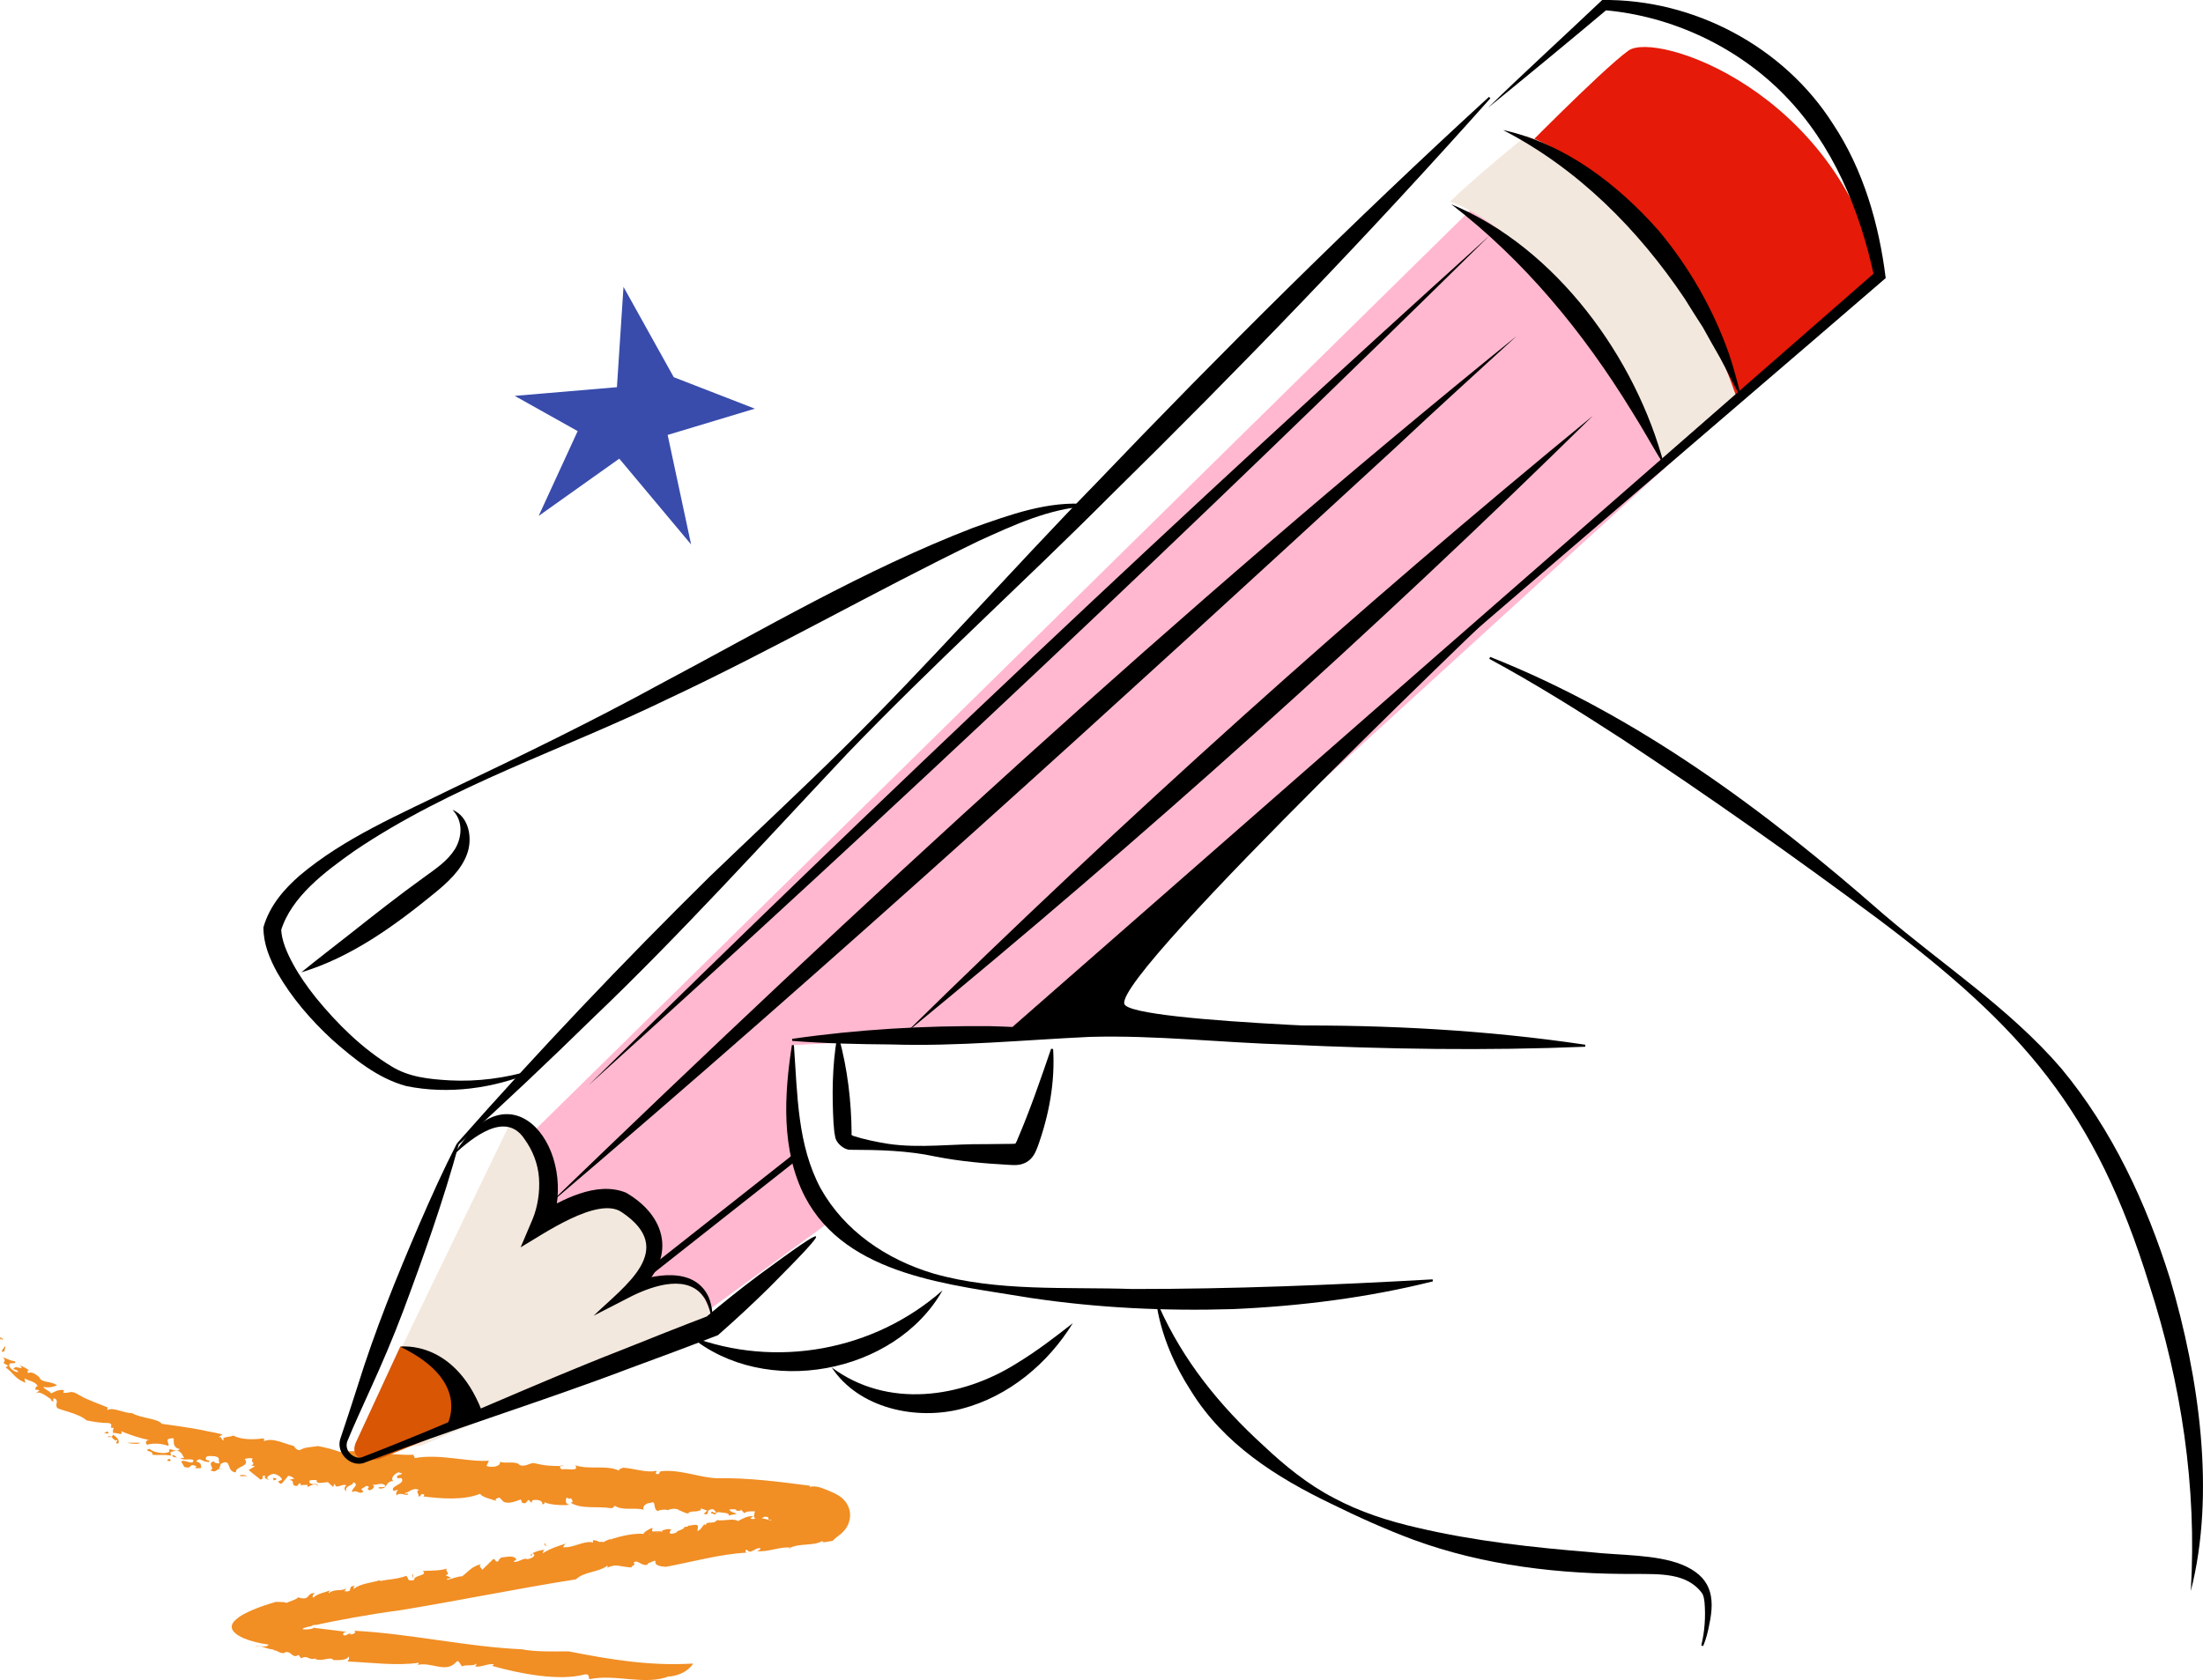 <svg xmlns="http://www.w3.org/2000/svg" id="Layer_1" data-name="Layer 1" viewBox="0 0 328.74 250.77"><defs><style>.cls-1{fill:#f3e8dd}.cls-3{fill:#f18e24}</style></defs><path d="M.35 200.04c-.13-.32-.24-.22-.3-.12-.05.1-.08.18 0-.32.23.12.45.18.3.44ZM99.83 250.21c-3.5 1.39-7.95-.36-11.76.41-.44.04.16-.83-.85-.68-3.71.99-9.42-.05-13.78-1.28l.28-.22c-.83-.23-1.92.48-2.8.3 0-.16.3-.2.11-.43-.26.45-1.63.1-2.04.42-.34-.21-.27-.58-.72-.82l-.55.5c-1.53 1.16-3.44-.37-5.44.11.1-.12.3-.19.16-.33-3.18.49-7.07-.04-10.58-.19.16-.17.33-.5.16-.74-.24.54-1.33.55-2.28.53-.34-.63-1.66.31-2.73-.18l.12-.11c-.49.23-.78.1-1.1-.03-.31-.13-.56-.22-1.12.05-.13-.18-.25-.35-.35-.52-.44.34-.75.17-1-.03-.26-.21-.45-.45-1.01-.36l-.14.14c-.92 0-.83-.39-1.61-.44l.06-.08c-1.73-.23-1.86-.74-2.73-.41.25-.4 1.62.3 1.95-.35-1.36-.17-2.61-.48-3.72-.95-.55-.25-1.08-.52-1.47-.96-.19-.22-.33-.51-.31-.81.02-.3.19-.55.37-.76.77-.81 1.79-1.27 2.84-1.73 1.06-.44 2.2-.82 3.38-1.16.85.03 1.24 0 1.62.15.3-.21 1.52-.49 1.75-.87-.15.05.5.22.74.2.46.02.59-.18.78-.4.18-.21.44-.44.91-.38-.32.24-.4.47-.23.68.66-.64 1.69-.77 2.57-1.1-.12.13-.33.24-.25.43.88-.74 1.82-.22 2.62-.72l-.26.42c1.47.2.28-.83 1.53-.78-.27.17-.14.29-.17.45 1.01-.86 2.88-.94 3.97-1.34-.06.06-.03.16-.03.16 1.22-.28 2.53-.27 3.84-.76.52.09-.03.92 1.25.59-.16-.73 2.16-.63 1.27-1.35 1.13-.04 2.93-.03 3.63-.38-.46.35.67.82-.24 1.02l.76.34c-.06.32-.73 0-.46.35.46-.1 1.76-.58 2.19-.52.79-.58 1.46-1.53 2.83-1.82-.61.38.49.76.06.95l1.74-1.69c.46-.1.18.57.82.28-.06-.19.21-.35.39-.54.18.06 1.89-.46 2.2.24.24.26-.73.26-.18.44.85-.13.85-.38 1.71-.51l.03.09c.58.03 1.62-.54.95-.86-.4.03.21.41-.4.29.34-.48 1.31-.73 2.17-.86-.27.16-.21.35-.3.57 1.07-.73 2.26-1.08 3.51-1.49-.03-.35-.39.69-.6.54 1.71.25 3.3-1.14 4.76-.63-.22.09-.19-.47-.16-.38.8-.06.83.44 1.32.18.09.29.64-.18 1.15-.34.24-.25.16.12-.3.22.7-.35 3.6-1.2 5.37-1.01-.06-.19.95-.85 1.35-.89l-.09.47c.39.22 1.31-.22 1.43.16.76-.66-3.17.91-2.09.33.34.34 1.48-.94 1.32-.29.79-.12 1.48-.74 2.29-.41-.23-.04-.55.71.08.6 1.11-.23.29-.26 1.18-.53l.54-.26c-.02-.45 1.01-.08.53-.51.19.35 1.6-.45 1.58.3l-.08.6c.48-.11.71-.72 1.06-1.02.07.05.21.14.2.24-.04-.89 1.17-.09 1.65-.85 1.06.17 2.58-.33 3.13.15.74-.38 1.4-.8 2.32-.74-.16.11-.4.17-.42.37.59.18.7-.07 1.18-.29-.09.15 1.19.35 1.85.56.73-.38.39-.82.42-1.12.84.76 2.06-.91 3.06-.28-.24.17-1.03.62-.36.73.85.74 1.29-.89 2.44-.71l-.42-.66c.6.34 1.39-.77 1.48-.02.12-.17.41-.19.56-.25.07-.03.11-.06.09-.11-.04-.12.09.18.12.22.04.08.04.08 0 0 .08.15.17.3.27.45.09.14.14.24.23.36l.23.29c.07.08.17.15.2.19.13.1.19.08.16.08-.02 0-.08.03-.12.06-.08.05-.13.11-.19.19-.09.09-.17.19-.23.3-.07.12-.18.27-.26.42l-.25.5-.14.29c-.01-.02-.07-.04-.15-.07-.33-.12-.83-.2-1.31-.28-.96-.17-1.89-.37-2.37-1.08-.28.08-.93-.12-.84.26.39.45.65-.2.78.09-.24 0-.32.18-.35.27-.55-.23-1-.34-.38-.86-1.24-.59-1.46 1.04-3.07.59.1-.28 0-.41-.5-.41l-.97.41c-1.06-.22-.54-.72-.52-1.22-.58.03-1.28-.06-1.57.29l-.64-.69c.47.5-.5.26-.78.35l.28-.1c-.09-.22-.76-.15-1.1-.12.05.31.72.5 1.08.62-.31.19-.76.1-1.17.32.17-.48-.9-.43-1.36-.52-.51-.15-.63.39-.78.36 0-.25-.85-.11-.41-.43.19-.07.39.28.7.08-.33-.22-.25-.65-.99-.39-.56.2.06.97-.94.58.28-.1.34-.29.57-.45l-.94-.33-.08.44c-.12-.12-.03-.15-.08-.22-.32.44-1.48.02-1.73.53-.49 0-.99-.39-1.45-.48l.09-.03c-.54-.31-1.31-.19-1.81.07l.03-.09c-.31-.06-1.04-.05-1.45.18-.75-.4-.13-1.7-1.04-1.21-.79-.05-1.3.72-1.01 1.02-1.4-.41-3.07.19-4.33-.6-.22.16-.1.29-.53.36-2.08-.34-4.45.19-6.05-.82.62-.14.07-.44.08-.69-.53.36-.57-.46-.8.21.02.41-.05.6.53.8-1.26.12-3.16-.03-3.82-.46.33.21.05.31-.23.41.14-.63-.77-.8-1.48-.63l-.13.38-.42-.44c-.28.1-.36.79-1.02.37-.02-.15-.05-.31-.17-.43-.74.26-1.8.72-2.56.33l-.6-.62c-.34.04-.93.34-.35.55-1.31-.45-2.17-.58-2.55-1.11-2.4.99-5.76.73-8.43.4l.11-.28c-.69-.34-.42.48-.91.23.26-.26-.49-.65.11-.94-1-.4-1.38.38-2.06.46-.14.37.56-.2.38.28-.13.14-1.39-.45-1.62.11-.23-.26.01-.66.18-.88l-.66.2c-.69-.77 1.88-1 1.16-1.93l-.59.02c-.48-.67 1.6-.5.17-.88-.66.21-1.29.98-.76 1.31-1.33 0-.76 1.31-2.17 1.09-.35-.39 1.14.05.92-.45-.61-.55-1.36.1-1.93-.13.63.3 0 .81-.43.87-.69-.36.53-.49-.48-.67-.21.31-1.17.45-.39.78-.46.71-1.04-.34-1.66.18-.26-.57 1.2-1.1.12-1.5.11.53-1.47.53-.97 1.36-.42-.2-.41-.61-.05-.88-.58-.39-1.64.75-1.71-.29l-.28.5c-.17-.19-.44-.36-.72-.68-.55-.07-1.87.44-1.71-.34-.19.05-1.44-.17-1.03.45.74.45.96-.26 1.29.54-.47-.69-1.14-.1-1.62.04l-.03-.32c-.29.08-.9-.08-1.12.22.23-.14.16-.37-.05-.47l-.35.42c-1.13.06-.13-.85-1.22-.88l.86-.23c-.19.05-.48-.44-1.01-.37-.26.39-.72.84-.94 1.14-.63.09-.19-.52-.85-.18l.86-.39c.14-.12-.41-.78-1.21-.89-.53.07-1.43.55-.66.91-.4-.06-.92-.4-.55-.66-.94 0 .04.47-.79.61-.28-.32-1.2-.92-1.73-1.44l.94-.55-.54-.11c.8-.43-.28-.5.22-1.02-.35-.17-.83-.05-1.22.04.91 1.16-1.45 1.07-1.3 2-1.54-.05-.52-2.29-2.33-1.23.21.27-.66.79.33.72-.91-.27-.81.75-1.83.18.88-.2-.68-1.05.59-1.33-.14.27.61.34.8.3-.31-.4.25-.86-.69-1.04-.59-.03-1.38-.16-1.36.31-.08.5.89.12.42.55-1.19-.05-1.21-.83-1.88-.08.74.11.81.63.73.98-.3.02-.6.03-.89.02l.24-.29c-1.3-.56-.53.5-1.83.1l-.47-.79c.44-.48 1.85.71 1.82-.26-.84-.24-1.23.15-1.98-.27.2-.03.45 0 .64-.04-.3-.1-.32-1.38-1.69-.96-.69.12-.24.28-.34.62-1.39-.22-1.89.02-2.78-.14.35-.59-1.53-.48-.39-.88.34.5 2.33.93 2.97.42-.3-.9 1.04.37 1.52-.36-1.08-.28-.84-1.04-.89-1.58-.29-.11-.63.04-.83.07-.25.44.15.53.05 1.03-1.18-.43-2.42-.41-3.2-.17-.34-.35-.08-.79.4-.69-1.46-.28-2.97-.8-4.28-1.34.64 1.02-1.57-.27-1.17.54.67.39 1.14 1.12.62 1.34-.45-.19.12-.33-.02-.55-.72.24-.69-.93-1.48-.46 1.39.16.56-.84.99-1.36-1.04.04.17-.4-.74-.72-1.03 0-2.25-.16-3.33-.4-1.09-.96-3.21-1.34-4.36-1.82-.45-.55.25-1.01-.32-1.4-.74-.33.2.96-.73.12l.17-.07c-.4-.04-1.69-1.49-2.53-.79l.72-.48c-.16-.17-.43-.12-.64-.14.12-.22.01-.54.41-.5-.38-.77-1.32-.77-2.01-1.2l.16.67c-.67-.27-1.16-.59-1.58-1.01-.41-.43-.79-.87-1.36-1.27l.35-.29c-.27-.1-.49-.28-.74-.42.44-.14.2-.86-.36-.96.37.16.73.3 1.08.44l.51.19.55.13c.23.55-.82-.02-.88.52-.05.47.98 1.23 1.39 1.03-.31-.35-.39-.29-.77-.41.3-.56.81-.07 1.31-.17-.19-.14-.31-.5-.47-.38.27.04.49.12.72.26.25.12.51.28.83.49-.57-.1 0 .47-.26.5.38-.4 1.05-.12 1.75.53.28.87 1.78.52 2.64 1.2-.64.27-1.36.38-2.08.23.49.59.7.37 1.2.97.49-.19.98-.62 1.93-.49l-.13.39c.85.16 1.1-.39 2.01.14.39.23.79.45 1.19.66.42.18.83.35 1.23.52.81.32 1.57.62 2.21.88l-.08.4c.51-.28 1.13-.12 1.79.06.66.17 1.33.41 1.89.38 1.6.86 3.78.76 4.5 1.61 1.57.22 3.04.41 4.51.66.73.12 1.46.27 2.21.43.75.13 1.52.29 2.32.48l-.66.47c.66-.31.31.4.89.43-.55-.59.9-.45 1.37-.73 1.34.72 3.27.59 4.6.43l-.02.41c1.42-.55 2.84.34 4.43.71.16.19.39.62.88.64.97-.51 1.42-.4 2.75-.61.93.15 2.42.54 3.34.89 3.65-.5 7.17.55 10.9.4l.22.5c3.67-.69 7.96.63 11.05.39l-.36.79c.93.34 2.2-.02 2-.62.94.32 2.43-.21 2.99.51.97.23 1.23-.28 2.06-.33 1.95.46 2.69.45 4.55.44l-.46-.09c-.22.16-.26.51.2.59.71-.17 2.53.42 1.92-.61 1.94.71 4.66-.1 6.54.81-.14-.28.35-.29.57-.45 1.74.12 3.53.81 4.96.47.27.15-.48.42.23.5.43-.07.04-.34.57-.45 2.86-.27 5.68.97 8.26 1.06 4.64-.1 9.33.53 13.91 1.12l-.08.18c.84-.24 1.71.08 2.75.52.27.11.56.24.93.41l.32.16c.14.08.28.16.42.25.1.07.2.14.3.22l.14.12c.05.04.14.13.2.19.15.16.25.27.4.48.18.27.32.56.42.86.12.38.18.83.15 1.23-.03.37-.12.74-.25 1.08-.13.31-.23.45-.37.67-.06.09-.16.21-.2.26l-.14.16c-.1.1-.2.21-.3.3l-.2.17-.35.27c-.4.3-.59.47-.79.7-.63.05-1.7.42-1.5-.02-1.22.87-3.53.25-5.12 1.19.16 0 .24-.06.41-.18-1.79-.14-3.2.67-5.05.55.17-.11.49-.22.52-.42-.75-.27-1.52 1.06-2.04.18-.39.07-.22.51.02.45-3.97.2-8.06 1.36-12.1 2.12-2.99-.16-.39-1.55-2.59-.54-.21-.15-.09.38-.15.19-.85.38-1.53-.85-2.08-.28.33.54-.37.38-.34.73-1.83-.13-2.26-.6-3.6.03l.06-.32c-1.53 1.08-3.5.88-4.75 2.06-9.05 1.43-17.66 3.22-26.45 4.65-2.17.28-4.31.62-6.43 1l-3.17.59-1.57.32-.75.16-.1.03c-.11.04-.1.03-.25.04-.07 0-.16 0-.31.02-.14 0-.39.09-.46.18-1 .18-1.3.35-1.3.42 0 .08.37.08.88.03-.24.08-.33.09-.51.18.6-.21.69-.21.78-.2.09 0 .18.02.62-.22.08.08.3.11.46.1 1.43.17 2.87.35 4.39.54-.53 0-.87.5-.24.54l.71-.33.08.19c.44-.04.95-.31.53-.57 8.41.44 16.67 2.39 25.03 2.77 1.96.4 4.8.32 6.96.31 6.33 1.23 12.09 2.21 18.6 1.82 0 0-.9 1.67-3.61 1.95ZM.84 200.94c-.19.31.02 1.02-.63.78.22-.23.34-.7.63-.78Z" class="cls-3"/><path d="M15.96 213.66c.06-.08.23.23.28.3-.25-.06-.56.12-.69-.11.25.06.26-.1.42-.19ZM20.89 215.35c-.15.26-1.29.16-1.94 0h1.94ZM25.28 217.73c.35.34.21.44-.34.3 0-.16.2-.19.34-.3ZM25.77 217.17c.39.09.55.3.7.51.04-.25-.95-.07-.7-.51ZM35.87 220.17c.25.03.83-.11 1.01.25-.22-.27-1.27.13-1.01-.25ZM40.74 220.57c.15.04.21.11.4.05.26.18-.07.34-.32.33l-.08-.38ZM119.43 225.26l.46-.23-.01.29-.45-.06zM81.7 230.66c-.49.25-.4-.22-.49-.25.46-.09-.12.38.49.25ZM61.48 235.04l.16-.03.03.6-.19-.57z" class="cls-3"/><path d="M98.25 201.01 62.2 213.95c-3.59.73-4.64-2.3-3.38-5.73l17.3-35.91L224.29 26.56l35.57 32.89-103.63 94.56-37.9 1.99s-.77 17.68 5.84 26.12L98.26 201Z" style="fill:#ffb8d0"/><path d="m57.31 206.56 19.29-39.89s-2.07-.68 0 0c3.57 1.18 6.38 11.06 4.22 15.9 0 0 7.01-7.59 15.39-.27 2.53 2.21-1.59 6.95-.67 9.66.77 2.26 7.46-5.48 10.69 4.54 1.07 3.31-7.97 4.52-7.97 4.52l-35.39 14.74c-4.13.84-7-5.23-5.55-9.18Z" class="cls-1"/><path d="M59.72 201.01c10.28 0 10.32 11.31 10.32 11.31l-13.46 5.45c-2.29.46-4.33-.15-3.53-2.35l6.67-14.41Z" style="fill:#d85604"/><path d="M79.52 160.01c-5.88 2.45-12.57 3.39-18.9 2.1-4.26-1.16-7.78-4.04-11.02-6.9-3.19-2.94-6.04-6.22-8.22-10.02-1.14-2.09-2.08-4.29-2.07-6.78.93-3.25 3.12-5.73 5.4-7.72 6.77-5.71 14.99-9.13 22.8-13 10.47-4.98 20.89-10.05 31.02-15.59 15.34-8.13 30.4-17.04 46.68-23.32 5.46-1.93 11.22-4.07 17.11-3.52l-.02.3c-5.76.34-11.08 2.84-16.26 5.19-15.6 7.55-30.63 16.2-46.38 23.58-15.61 7.59-32.38 12.93-46.8 22.7-4.33 3.07-9.39 6.79-10.95 11.93l.05-.35c.02 1.67.83 3.56 1.77 5.28.95 1.75 2.13 3.42 3.4 5.02 3.22 3.94 6.93 7.61 11.29 10.26 2.63 1.62 5.63 1.91 8.68 2.09 4.12.22 8.3-.33 12.31-1.53l.1.28ZM222.36 98.05c21.89 8.67 41.04 22.91 58.61 38.33 8.88 7.61 18.88 14.11 26.6 23.07 7.61 9.14 12.72 20.15 16.25 31.42 4.37 14.77 6.81 32.1 3.1 46.61.94-15.58-1.44-31-6.17-45.65-8.06-26.17-18.97-38.46-40.44-54.62-12.49-9.28-25.17-18.24-38.13-26.81-6.51-4.23-13.09-8.35-19.94-12.06l.12-.27ZM118.22 155.06c9.8-1.41 19.68-1.98 29.57-1.89 4.94.12 9.88.56 14.81.62 9.88.21 19.74-.78 29.62-.71 14.78-.12 29.71.68 44.35 2.86l-.02.3c-14.84.61-29.58.37-44.38-.32-9.85-.28-19.7-1.43-29.57-1.15-9.85.46-19.68 1.44-29.56 1.13-4.94-.04-9.88-.14-14.82-.53l-.01-.3ZM118.47 156.01c.54 7.37.49 14.86 4 21.39 3.56 6.35 9.8 10.6 16.85 12.7 9.6 2.73 19.8 1.97 29.67 2.3 14.98.01 29.78-.59 44.79-1.44l.04.3c-9.75 2.44-19.78 3.7-29.83 4.14-10.05.31-20.14-.17-30.09-1.65-11.84-2-27.55-3.21-33.78-15.11-3.59-6.98-3.1-15.24-1.95-22.65l.3.01Z"/><path d="M172.95 195c3.61 8.11 9.08 14.84 15.56 20.75 3.16 2.98 6.61 5.81 10.53 7.84 3.89 2.09 8.14 3.45 12.42 4.43 8.58 2.02 17.29 2.96 26.07 3.68 4.04.46 9.57.29 13.45 1.84 4.27 1.76 5.01 4.65 4.09 8.91-.2 1.11-.48 2.21-.92 3.25l-.28-.1c.52-2.08.67-4.36.48-6.48-.07-.52-.15-1.04-.39-1.34-2.26-3.06-6.38-2.81-9.93-2.85-11.19.07-22.56-1.23-33.11-5.1-4.21-1.57-8.29-3.41-12.31-5.39-8.19-3.94-15.99-8.9-20.88-16.81-2.47-3.82-4.32-8.08-5.08-12.52l.29-.09ZM102.99 199.45c12.74 4.87 27.44 2.18 37.66-6.85-7.12 12.57-26.56 16.09-37.66 6.85Z"/><path d="M124.09 204.09c8.31 6.21 19.39 4.63 27.7-.64 2.85-1.73 5.55-3.79 8.3-5.95-3.7 6.01-9.54 10.92-16.51 12.76-6.86 1.82-15.47-.04-19.48-6.17ZM67.55 120.89c2.49 1.02 3.02 4.36 2.11 6.68-.88 2.36-2.94 4.21-4.75 5.69-5.99 4.9-12.45 9.61-19.96 11.88 2.44-1.98 4.87-3.84 7.27-5.73 3.6-2.85 7.22-5.7 10.95-8.39 1.82-1.33 3.56-2.44 4.72-4.28 1.06-1.76 1.26-4.17-.35-5.84ZM125.2 154.88c1.27 4.69 1.84 9.46 1.88 14.28.02.16-.02.13-.04.17-.01.04.09.13.28.22 1.57.51 3.52.91 5.2 1.18 4.79.71 9.69-.02 14.5.05l3.61-.04c.66.02 1.08-.07.92-.05-.13.12.1-.1.31-.69 1.86-4.34 3.39-8.8 4.99-13.46l.3.04c.31 4.95-.62 9.92-2.31 14.59-.31.81-.69 1.73-1.65 2.29-.94.53-1.79.46-2.63.41-3.66-.2-7.3-.52-10.91-1.23-4.3-.92-8.47-1.01-12.85-1.02-.91-.03-2.09-1.06-2.18-1.99-.18-.74-.15-1.3-.24-1.97-.23-4.27-.2-8.5.52-12.76l.3-.02ZM68.47 170.79c-2.31 8.44-5.23 16.65-8.28 24.83-1.54 4.08-3.25 8.09-5.07 12.06-1.1 2.46-2.28 4.96-3.29 7.45-.52 1.44.98 2.66 2.08 2.42 13.07-5 25.75-10.95 38.79-16.02 4.33-1.74 8.66-3.46 13.01-5.12l-.47.28c2.61-2.2 5.28-4.34 8.02-6.39 10.79-7.92 11.37-8.02 1.58 1.83-2.5 2.47-5.07 4.85-7.7 7.16-4.44 1.72-8.9 3.38-13.37 5.02-13.08 4.97-26.48 9.05-39.54 14.08-2.03.57-4.08-1.56-3.46-3.58.88-2.63 1.73-5.18 2.56-7.81 2.59-8.34 5.86-16.43 9.32-24.44 1.73-4 3.53-7.98 5.53-11.89l.28.11Z"/><path d="M225.65 24.06s13.23-13.52 17.34-16.5c4.11-2.98 30.98 5.98 37.5 33.6l-27.42 22.72s-10.43-34.68-27.42-39.82Z" style="fill:#e51a08"/><path d="M259.03 58.98c-9.61-27.11-21.82-34.82-31.24-38.77 0 0-8.05 6.57-11.41 9.88 2.62.72 20.53 9.34 31.97 39.42 3.65-3.03 6.55-6.17 10.67-10.53Z" class="cls-1"/><path d="M222.09 16.05c4.85-4.76 12.01-11.3 17-16.05 13.64-.17 27.09 6.94 34.43 18.49 4.54 6.83 6.88 14.98 7.87 23.02-.23.26-65.57 56.29-65.85 56.57l-65.58 56.19 64.96-56.91 65.03-56.83-.28.77c-2.12-9.96-6.2-19.74-13.34-27.06C259.3 7 249.46 2.38 239.41 1.52l.5-.19c-5.21 4.39-12.6 10.48-17.81 14.72ZM67.75 172.31c8.68-14.14 18.89-.34 14.41 10.86l-2.13-1.85c3.76-2.18 8.92-5.1 13.38-3.3 6.67 3.87 7.37 10.57 1.11 15.31l-.97-1.57c3.84-1.6 10.08-2.8 12.2 1.86.58 1.39.65 2.87.55 4.29-.1-1.42-.43-2.83-1.09-4.02-2.36-3.82-7.61-2.04-10.85-.47l-5.78 2.97c4.66-4.51 12.56-9.86 4.19-15.46-3.56-2.44-11.82 3.36-15.08 5.25l1.8-4.24c.75-1.81 1.09-4.11.94-6.11-.15-2.09-.91-4.07-2.15-5.79-2.81-4.31-7.74-.26-10.51 2.25Z"/><path d="M68.22 170.63c12.1-13.72 24.69-26.97 37.71-39.81 5.87-5.65 14.1-13.35 19.79-18.99 13-12.85 25.08-26.6 37.83-39.69 18.95-19.83 38.4-39.13 58.64-57.68l.21.21c-18.25 20.49-37.28 40.22-56.84 59.45-12.91 12.94-26.49 25.21-39.15 38.39-12.34 13.1-24.99 27.1-38.01 39.52-6.53 6.39-13.17 12.68-19.97 18.81l-.21-.21ZM224.29 19.41c9.21 2.01 17.13 8.1 23.28 15.08 4.54 5.47 8.03 11.56 10.41 18.24.74 2.21 1.34 4.47 1.88 6.72-1.17-2.03-2.13-4.11-3.23-6.12-.58-1.01-1.99-3.49-2.52-4.47-.89-1.4-1.88-2.91-2.73-4.31-6.94-10.33-15.92-19.37-27.09-25.14ZM216.57 30.49c15.62 6.46 27.59 22.95 31.79 39.02-1.65-2.64-3.26-5.62-4.93-8.24-7.16-11.67-15.95-22.38-26.86-30.78ZM81.56 180.07C128.11 135.13 176 90.86 226.33 50.15c-5.97 5.49-11.99 10.91-17.89 16.47-41.31 38.03-84.13 77.12-126.87 113.45Z"/><path d="m95.69 190.84 23.49-18.53" style="fill:none;stroke:#000;stroke-miterlimit:10"/><path d="M135.07 154.27c32.68-32.12 67.2-63.17 102.64-92.22-32.67 32.13-67.22 63.15-102.64 92.22ZM227.8 86.82s-61.43 58.35-60.02 63.03c.88 2.94 48.61 4.03 48.61 4.03l-66.43.39 77.85-67.45ZM87.85 161.97c43.73-43.09 88.88-85.7 134.45-126.83-43.72 43.1-88.88 85.69-134.45 126.83ZM59.72 201.01s8.55-1.22 12.59 10.7l-5.9 1.59s4.62-6.8-6.68-12.29Z"/><path d="m92 58.7 1.04-15.88 7.5 13.48 12.1 4.7-13.01 3.92 3.5 16.35-10.72-12.81-12.03 8.55 5.82-12.66-9.39-5.26 17.64-1.5L92 58.7z" style="fill:#394cac"/></svg>